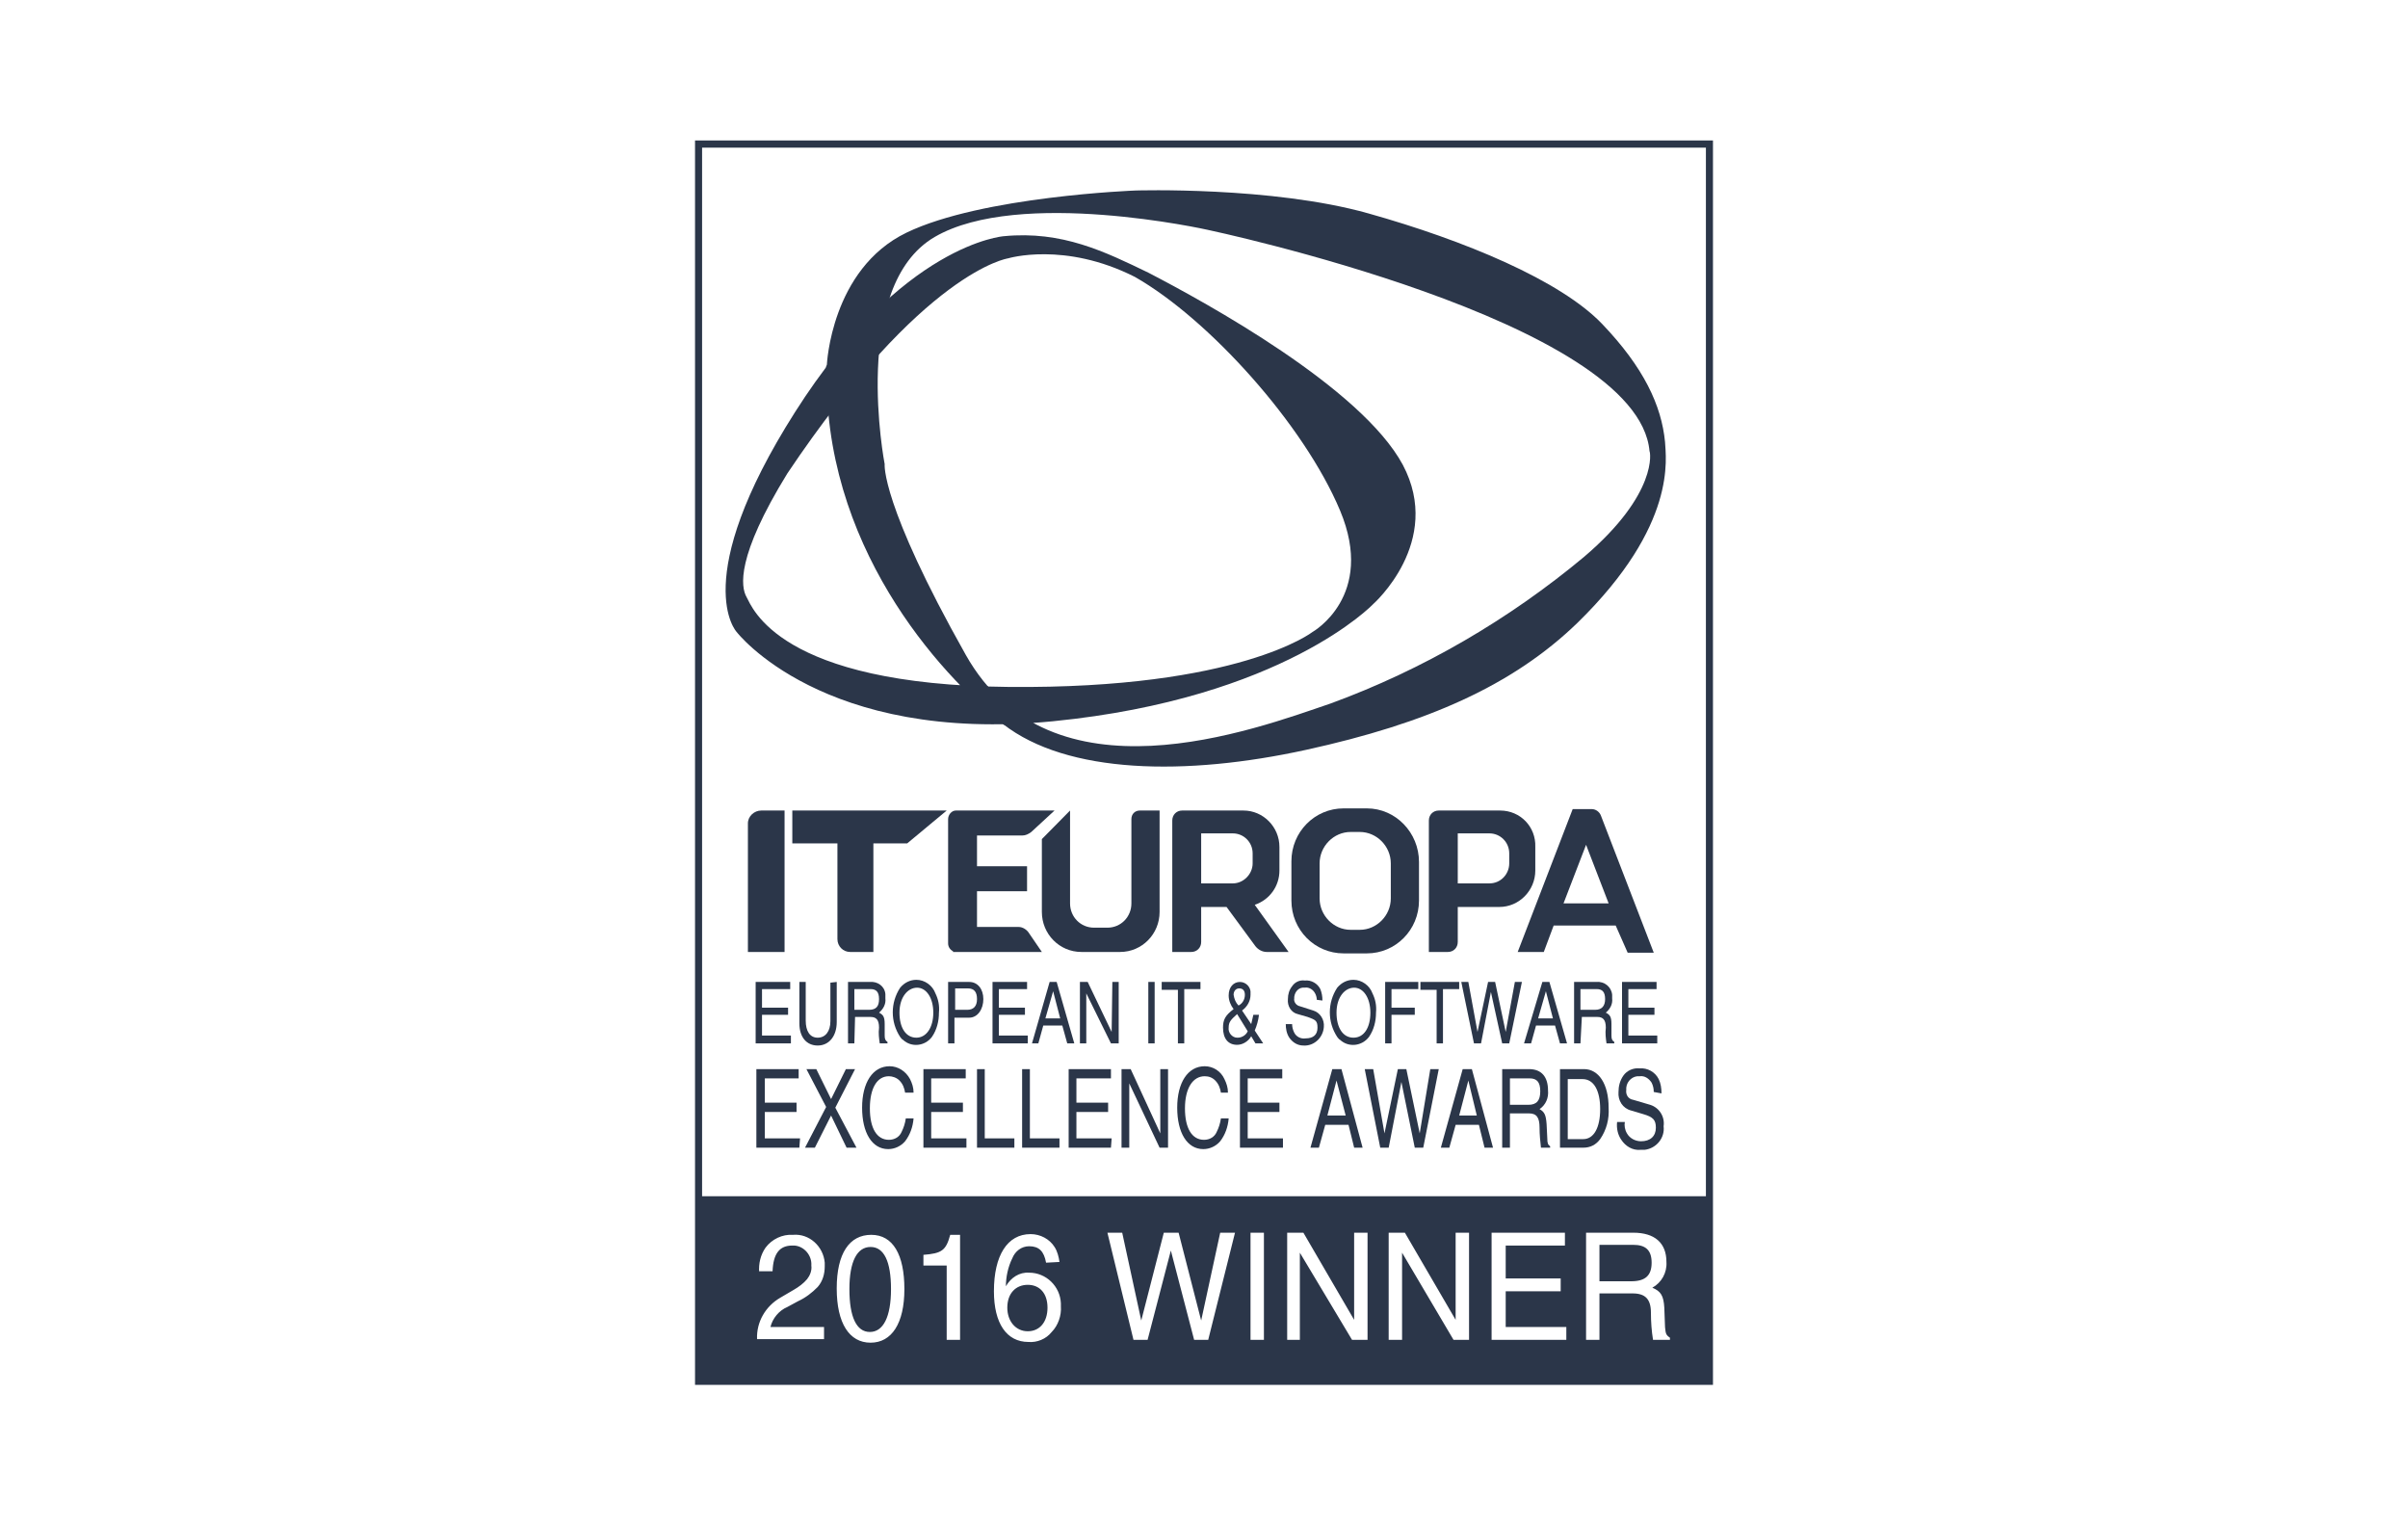 <?xml version="1.0" encoding="UTF-8"?> <svg xmlns="http://www.w3.org/2000/svg" viewBox="0 0 120.00 76.00" data-guides="{&quot;vertical&quot;:[],&quot;horizontal&quot;:[]}"><defs></defs><path fill="#2b3649" stroke="none" fill-opacity="1" stroke-width="1" stroke-opacity="1" color="rgb(51, 51, 51)" id="tSvg6ef14f1045" title="Path 1" d="M82.975 22.02C82.799 20.205 81.921 18.319 79.848 16.148C77.776 13.976 72.998 11.983 68.185 10.631C63.373 9.278 56.593 9.492 56.593 9.492C56.593 9.492 48.934 9.777 45.175 11.592C41.416 13.407 41.206 18.176 41.206 18.176C40.925 27.074 46.791 33.587 49.988 36.079C53.185 38.57 59.087 38.677 65.094 37.36C71.101 36.043 75.387 34.157 78.619 31.025C83.607 26.149 83.01 22.803 82.975 22.02ZM78.935 27.75C75.176 30.882 70.89 33.374 66.323 35.047C62.459 36.364 52.377 40.172 48.126 32.626C43.876 25.081 44.086 23.123 44.086 23.123C44.086 23.123 42.365 14.261 46.581 11.806C50.796 9.35 60.176 11.45 60.176 11.45C60.176 11.45 81.64 15.97 82.202 22.483C82.237 22.483 82.659 24.583 78.935 27.75Z"></path><path fill="#2b3649" stroke="none" fill-opacity="1" stroke-width="1" stroke-opacity="1" color="rgb(51, 51, 51)" id="tSvg4813eb730e" title="Path 2" d="M69.907 23.159C67.834 19.315 60.106 15.079 57.225 13.585C55.082 12.552 52.939 11.485 50.023 11.769C50.023 11.769 44.965 12.125 39.625 20.525C34.285 28.924 36.709 31.487 36.709 31.487C36.709 31.487 40.995 37.075 52.482 35.936C63.97 34.797 68.431 30.099 68.431 30.099C68.431 30.099 71.944 27.003 69.907 23.159ZM65.41 31.487C65.41 31.487 61.757 34.334 50.269 34.227C38.782 34.121 37.482 30.241 37.201 29.743C36.92 29.245 36.674 27.75 39.239 23.586C46.019 13.478 50.234 12.873 50.234 12.873C50.234 12.873 53.044 12.018 56.557 13.798C60.246 15.898 64.989 21.166 66.78 25.436C68.572 29.707 65.41 31.487 65.41 31.487Z"></path><path fill="#2b3649" stroke="none" fill-opacity="1" stroke-width="1" stroke-opacity="1" color="rgb(51, 51, 51)" id="tSvgb8a5a1f924" title="Path 3" d="M37.938 40.385C38.325 40.385 38.711 40.385 39.098 40.385C39.098 42.734 39.098 45.083 39.098 47.432C38.489 47.432 37.88 47.432 37.271 47.432C37.271 45.296 37.271 43.161 37.271 41.025C37.271 40.669 37.587 40.385 37.938 40.385Z"></path><path fill="#2b3649" stroke="none" fill-opacity="1" stroke-width="1" stroke-opacity="1" color="rgb(51, 51, 51)" id="tSvg1660cd8a2c4" title="Path 4" d="M47.178 40.385C44.613 40.385 42.049 40.385 39.484 40.385C39.484 40.931 39.484 41.476 39.484 42.022C40.233 42.022 40.983 42.022 41.732 42.022C41.732 43.612 41.732 45.202 41.732 46.791C41.732 47.147 42.014 47.432 42.365 47.432C42.751 47.432 43.138 47.432 43.524 47.432C43.524 45.629 43.524 43.825 43.524 42.022C44.086 42.022 44.648 42.022 45.21 42.022C45.866 41.476 46.522 40.931 47.178 40.385Z"></path><path fill="#2b3649" stroke="none" fill-opacity="1" stroke-width="1" stroke-opacity="1" color="rgb(51, 51, 51)" id="tSvgf25869fc2c" title="Path 5" d="M50.761 46.186C50.07 46.186 49.379 46.186 48.688 46.186C48.688 45.593 48.688 45 48.688 44.407C49.52 44.407 50.351 44.407 51.182 44.407C51.182 43.991 51.182 43.576 51.182 43.161C50.351 43.161 49.52 43.161 48.688 43.161C48.688 42.651 48.688 42.141 48.688 41.63C49.438 41.63 50.187 41.63 50.936 41.63C51.112 41.63 51.253 41.559 51.393 41.453C51.779 41.097 52.166 40.741 52.552 40.385C50.913 40.385 49.274 40.385 47.634 40.385C47.423 40.385 47.248 40.598 47.248 40.812C47.248 42.876 47.248 44.94 47.248 47.005C47.248 47.183 47.353 47.325 47.494 47.396C47.494 47.408 47.494 47.42 47.494 47.432C48.969 47.432 50.445 47.432 51.92 47.432C51.709 47.123 51.498 46.815 51.288 46.507C51.182 46.328 50.972 46.186 50.761 46.186Z"></path><path fill="#2b3649" stroke="none" fill-opacity="1" stroke-width="1" stroke-opacity="1" color="rgb(51, 51, 51)" id="tSvg13de3195a95" title="Path 6" d="M56.382 40.812C56.382 42.212 56.382 43.612 56.382 45.012C56.382 45.688 55.855 46.222 55.187 46.222C54.965 46.222 54.742 46.222 54.52 46.222C53.852 46.222 53.325 45.688 53.325 45.012C53.325 43.469 53.325 41.927 53.325 40.385C52.857 40.859 52.389 41.334 51.92 41.808C51.92 43.019 51.92 44.229 51.92 45.439C51.92 46.542 52.798 47.432 53.888 47.432C54.532 47.432 55.176 47.432 55.82 47.432C56.909 47.432 57.787 46.542 57.787 45.439C57.787 43.754 57.787 42.069 57.787 40.385C57.459 40.385 57.131 40.385 56.803 40.385C56.557 40.385 56.382 40.563 56.382 40.812Z"></path><path fill="#2b3649" stroke="none" fill-opacity="1" stroke-width="1" stroke-opacity="1" color="rgb(51, 51, 51)" id="tSvg474c50879d" title="Path 7" d="M68.115 40.278C67.728 40.278 67.342 40.278 66.956 40.278C65.515 40.278 64.356 41.453 64.356 42.912C64.356 42.912 64.356 42.912 64.356 42.947C64.356 43.588 64.356 44.229 64.356 44.869C64.356 46.329 65.515 47.503 66.956 47.503C67.342 47.503 67.728 47.503 68.115 47.503C69.555 47.503 70.714 46.329 70.714 44.869C70.714 44.229 70.714 43.588 70.714 42.947C70.714 41.488 69.555 40.278 68.115 40.278ZM69.309 44.763C69.309 45.617 68.607 46.329 67.763 46.329C67.611 46.329 67.459 46.329 67.307 46.329C66.464 46.329 65.761 45.617 65.761 44.763C65.761 44.181 65.761 43.6 65.761 43.019C65.761 42.164 66.464 41.453 67.307 41.453C67.459 41.453 67.611 41.453 67.763 41.453C68.607 41.453 69.309 42.164 69.309 43.019C69.309 43.6 69.309 44.181 69.309 44.763Z"></path><path fill="#2b3649" stroke="none" fill-opacity="1" stroke-width="1" stroke-opacity="1" color="rgb(51, 51, 51)" id="tSvgfbcee35e1a" title="Path 8" d="M81.113 47.468C81.546 47.468 81.98 47.468 82.413 47.468C81.535 45.19 80.656 42.912 79.778 40.634C79.708 40.456 79.532 40.314 79.322 40.314C79.005 40.314 78.689 40.314 78.373 40.314C77.46 42.687 76.546 45.059 75.633 47.432C76.066 47.432 76.499 47.432 76.933 47.432C77.097 46.993 77.261 46.554 77.425 46.115C78.455 46.115 79.486 46.115 80.516 46.115C80.715 46.566 80.914 47.017 81.113 47.468ZM77.916 45.012C78.291 44.039 78.666 43.066 79.04 42.093C79.415 43.066 79.79 44.039 80.165 45.012C79.415 45.012 78.666 45.012 77.916 45.012Z"></path><path fill="#2b3649" stroke="none" fill-opacity="1" stroke-width="1" stroke-opacity="1" color="rgb(51, 51, 51)" id="tSvgcac752cefa" title="Path 9" d="M85.364 69C68.455 69 51.545 69 34.636 69C34.636 48.333 34.636 27.667 34.636 7C51.545 7 68.455 7 85.364 7C85.364 27.667 85.364 48.333 85.364 69ZM34.988 68.644C51.663 68.644 68.338 68.644 85.012 68.644C85.012 48.215 85.012 27.785 85.012 7.356C68.338 7.356 51.663 7.356 34.988 7.356C34.988 27.785 34.988 48.215 34.988 68.644Z"></path><path fill="#2b3649" stroke="none" fill-opacity="1" stroke-width="1" stroke-opacity="1" color="rgb(51, 51, 51)" id="tSvg98886617d8" title="Path 10" d="M39.414 51.987C38.828 51.987 38.243 51.987 37.657 51.987C37.657 50.967 37.657 49.947 37.657 48.926C38.231 48.926 38.805 48.926 39.379 48.926C39.379 49.045 39.379 49.164 39.379 49.282C38.91 49.282 38.442 49.282 37.974 49.282C37.974 49.591 37.974 49.899 37.974 50.208C38.407 50.208 38.84 50.208 39.273 50.208C39.273 50.326 39.273 50.445 39.273 50.564C38.84 50.564 38.407 50.564 37.974 50.564C37.974 50.908 37.974 51.252 37.974 51.596C38.454 51.596 38.934 51.596 39.414 51.596C39.414 51.726 39.414 51.857 39.414 51.987Z"></path><path fill="#2b3649" stroke="none" fill-opacity="1" stroke-width="1" stroke-opacity="1" color="rgb(51, 51, 51)" id="tSvg877f54530d" title="Path 11" d="M41.698 48.926C41.698 49.591 41.698 50.255 41.698 50.92C41.698 51.632 41.311 52.094 40.749 52.094C40.187 52.094 39.836 51.667 39.836 50.991C39.836 50.303 39.836 49.615 39.836 48.926C39.941 48.926 40.047 48.926 40.152 48.926C40.152 49.567 40.152 50.208 40.152 50.848C40.152 51.382 40.363 51.703 40.749 51.703C41.136 51.703 41.382 51.382 41.382 50.884C41.382 50.243 41.382 49.603 41.382 48.962C41.487 48.95 41.592 48.938 41.698 48.926Z"></path><path fill="#2b3649" stroke="none" fill-opacity="1" stroke-width="1" stroke-opacity="1" color="rgb(51, 51, 51)" id="tSvg18c1ca99522" title="Path 12" d="M42.576 51.987C42.471 51.987 42.365 51.987 42.26 51.987C42.26 50.967 42.26 49.946 42.26 48.926C42.623 48.926 42.986 48.926 43.349 48.926C43.735 48.89 44.087 49.139 44.122 49.531C44.122 49.602 44.122 49.673 44.122 49.745C44.157 50.029 44.016 50.278 43.806 50.456C44.016 50.563 44.087 50.67 44.087 51.026C44.087 51.216 44.087 51.406 44.087 51.595C44.087 51.773 44.122 51.844 44.227 51.916C44.227 51.939 44.227 51.963 44.227 51.987C44.098 51.987 43.969 51.987 43.841 51.987C43.806 51.738 43.77 51.489 43.806 51.204C43.806 50.812 43.665 50.67 43.384 50.67C43.126 50.67 42.869 50.67 42.611 50.67C42.599 51.109 42.588 51.548 42.576 51.987ZM42.576 50.314C42.822 50.314 43.068 50.314 43.314 50.314C43.665 50.314 43.806 50.136 43.806 49.78C43.806 49.424 43.665 49.282 43.384 49.282C43.115 49.282 42.845 49.282 42.576 49.282C42.576 49.626 42.576 49.97 42.576 50.314Z"></path><path fill="#2b3649" stroke="none" fill-opacity="1" stroke-width="1" stroke-opacity="1" color="rgb(51, 51, 51)" id="tSvg969655d815" title="Path 13" d="M46.616 49.496C46.756 49.781 46.827 50.101 46.791 50.457C46.791 50.884 46.686 51.312 46.44 51.667C46.089 52.13 45.421 52.201 45 51.81C44.929 51.774 44.894 51.703 44.859 51.667C44.367 50.92 44.367 49.959 44.859 49.212C45.07 48.962 45.351 48.82 45.667 48.82C46.089 48.82 46.475 49.105 46.616 49.496ZM44.824 50.457C44.824 51.205 45.14 51.703 45.667 51.703C46.159 51.703 46.51 51.205 46.51 50.457C46.51 49.71 46.159 49.212 45.702 49.212C45.246 49.212 44.824 49.674 44.824 50.457Z"></path><path fill="#2b3649" stroke="none" fill-opacity="1" stroke-width="1" stroke-opacity="1" color="rgb(51, 51, 51)" id="tSvgd404a82afe" title="Path 14" d="M47.564 51.987C47.459 51.987 47.353 51.987 47.248 51.987C47.248 50.967 47.248 49.947 47.248 48.926C47.599 48.926 47.95 48.926 48.302 48.926C48.723 48.926 49.004 49.282 49.004 49.781C49.004 50.279 48.723 50.706 48.302 50.706C48.056 50.706 47.81 50.706 47.564 50.706C47.564 51.133 47.564 51.56 47.564 51.987ZM47.564 50.315C47.775 50.315 47.986 50.315 48.196 50.315C48.513 50.315 48.688 50.137 48.688 49.781C48.688 49.425 48.548 49.247 48.231 49.247C48.021 49.247 47.81 49.247 47.599 49.247C47.599 49.603 47.599 49.959 47.599 50.315C47.587 50.315 47.576 50.315 47.564 50.315Z"></path><path fill="#2b3649" stroke="none" fill-opacity="1" stroke-width="1" stroke-opacity="1" color="rgb(51, 51, 51)" id="tSvg8ec0ecc1f1" title="Path 15" d="M51.218 51.987C50.632 51.987 50.047 51.987 49.461 51.987C49.461 50.967 49.461 49.947 49.461 48.926C50.035 48.926 50.609 48.926 51.183 48.926C51.183 49.045 51.183 49.164 51.183 49.282C50.714 49.282 50.246 49.282 49.778 49.282C49.778 49.591 49.778 49.899 49.778 50.208C50.211 50.208 50.644 50.208 51.077 50.208C51.077 50.326 51.077 50.445 51.077 50.564C50.644 50.564 50.211 50.564 49.778 50.564C49.778 50.908 49.778 51.252 49.778 51.596C50.258 51.596 50.738 51.596 51.218 51.596C51.218 51.726 51.218 51.857 51.218 51.987Z"></path><path fill="#2b3649" stroke="none" fill-opacity="1" stroke-width="1" stroke-opacity="1" color="rgb(51, 51, 51)" id="tSvg10392cc566c" title="Path 16" d="M51.99 51.098C51.908 51.394 51.827 51.691 51.745 51.987C51.639 51.987 51.534 51.987 51.428 51.987C51.721 50.967 52.014 49.947 52.307 48.926C52.424 48.926 52.541 48.926 52.658 48.926C52.951 49.947 53.243 50.967 53.536 51.987C53.419 51.987 53.302 51.987 53.185 51.987C53.103 51.691 53.021 51.394 52.939 51.098C52.623 51.098 52.307 51.098 51.99 51.098ZM52.834 50.742C52.716 50.291 52.599 49.84 52.482 49.389C52.353 49.84 52.225 50.291 52.096 50.742C52.342 50.742 52.588 50.742 52.834 50.742Z"></path><path fill="#2b3649" stroke="none" fill-opacity="1" stroke-width="1" stroke-opacity="1" color="rgb(51, 51, 51)" id="tSvg1114c5b1cc2" title="Path 17" d="M55.433 48.926C55.539 48.926 55.644 48.926 55.749 48.926C55.749 49.947 55.749 50.967 55.749 51.987C55.621 51.987 55.492 51.987 55.363 51.987C54.953 51.157 54.543 50.327 54.134 49.496C54.134 50.327 54.134 51.157 54.134 51.987C54.028 51.987 53.923 51.987 53.817 51.987C53.817 50.967 53.817 49.947 53.817 48.926C53.946 48.926 54.075 48.926 54.204 48.926C54.602 49.757 55 50.587 55.398 51.418C55.41 50.587 55.422 49.757 55.433 48.926Z"></path><path fill="#2b3649" stroke="none" fill-opacity="1" stroke-width="1" stroke-opacity="1" color="rgb(51, 51, 51)" id="tSvg14514e59222" title="Path 18" d="M57.541 51.987C57.436 51.987 57.331 51.987 57.225 51.987C57.225 50.967 57.225 49.947 57.225 48.926C57.331 48.926 57.436 48.926 57.541 48.926C57.541 49.947 57.541 50.967 57.541 51.987Z"></path><path fill="#2b3649" stroke="none" fill-opacity="1" stroke-width="1" stroke-opacity="1" color="rgb(51, 51, 51)" id="tSvg31b4e25ac0" title="Path 19" d="M57.892 48.926C58.536 48.926 59.18 48.926 59.824 48.926C59.824 49.045 59.824 49.164 59.824 49.282C59.555 49.282 59.285 49.282 59.016 49.282C59.016 50.184 59.016 51.086 59.016 51.987C58.91 51.987 58.805 51.987 58.7 51.987C58.7 51.098 58.7 50.208 58.7 49.318C58.43 49.318 58.161 49.318 57.892 49.318C57.892 49.318 57.892 48.926 57.892 48.926Z"></path><path fill="#2b3649" stroke="none" fill-opacity="1" stroke-width="1" stroke-opacity="1" color="rgb(51, 51, 51)" id="tSvg9979bab160" title="Path 20" d="M62.95 51.987C62.822 51.987 62.693 51.987 62.564 51.987C62.494 51.869 62.423 51.75 62.353 51.632C62.213 51.881 61.932 52.059 61.651 52.059C61.194 52.059 60.948 51.738 60.948 51.204C60.948 50.813 61.053 50.599 61.475 50.279C61.334 50.101 61.229 49.852 61.229 49.603C61.229 49.176 61.475 48.926 61.791 48.926C62.107 48.926 62.353 49.211 62.318 49.496C62.318 49.532 62.318 49.532 62.318 49.567C62.318 49.888 62.142 50.172 61.897 50.35C62.049 50.576 62.201 50.801 62.353 51.026C62.388 50.884 62.423 50.706 62.459 50.564C62.552 50.564 62.646 50.564 62.74 50.564C62.705 50.848 62.634 51.098 62.529 51.347C62.669 51.56 62.81 51.774 62.95 51.987ZM61.651 50.528C61.334 50.813 61.229 50.92 61.229 51.204C61.194 51.453 61.405 51.703 61.651 51.703C61.662 51.703 61.674 51.703 61.686 51.703C61.897 51.703 62.107 51.56 62.178 51.382C62.002 51.098 61.826 50.813 61.651 50.528ZM62.037 49.567C62.037 49.354 61.932 49.247 61.756 49.247C61.58 49.247 61.475 49.389 61.475 49.567C61.51 49.781 61.58 49.959 61.721 50.101C61.932 49.994 62.037 49.781 62.037 49.567Z"></path><path fill="#2b3649" stroke="none" fill-opacity="1" stroke-width="1" stroke-opacity="1" color="rgb(51, 51, 51)" id="tSvgd26309d179" title="Path 21" d="M65.621 49.816C65.621 49.71 65.586 49.567 65.516 49.46C65.41 49.282 65.199 49.176 65.024 49.211C64.743 49.176 64.532 49.389 64.497 49.674C64.497 49.71 64.497 49.71 64.497 49.745C64.462 49.923 64.602 50.101 64.778 50.137C65 50.208 65.223 50.279 65.445 50.35C65.797 50.457 66.007 50.813 65.972 51.169C65.937 51.703 65.48 52.13 64.953 52.094C64.672 52.094 64.427 51.952 64.251 51.703C64.11 51.489 64.075 51.24 64.075 51.026C64.181 51.026 64.286 51.026 64.391 51.026C64.391 51.169 64.427 51.311 64.497 51.453C64.602 51.667 64.848 51.774 65.059 51.738C65.445 51.738 65.656 51.56 65.656 51.204C65.656 50.849 65.551 50.813 65.164 50.67C65 50.623 64.836 50.576 64.672 50.528C64.356 50.457 64.145 50.137 64.181 49.781C64.181 49.532 64.251 49.318 64.391 49.14C64.532 48.927 64.778 48.82 65.024 48.855C65.34 48.82 65.656 48.998 65.797 49.282C65.867 49.46 65.902 49.638 65.902 49.852C65.808 49.84 65.715 49.828 65.621 49.816Z"></path><path fill="#2b3649" stroke="none" fill-opacity="1" stroke-width="1" stroke-opacity="1" color="rgb(51, 51, 51)" id="tSvg59bf7b43f1" title="Path 22" d="M68.396 49.496C68.537 49.781 68.607 50.101 68.572 50.457C68.572 50.884 68.466 51.312 68.22 51.667C67.869 52.13 67.202 52.201 66.78 51.81C66.71 51.774 66.675 51.703 66.639 51.667C66.148 50.92 66.148 49.959 66.639 49.212C66.85 48.962 67.131 48.82 67.448 48.82C67.869 48.82 68.255 49.105 68.396 49.496ZM66.604 50.457C66.604 51.205 66.921 51.703 67.448 51.703C67.974 51.703 68.291 51.205 68.291 50.457C68.291 49.71 67.939 49.212 67.483 49.212C67.026 49.212 66.604 49.674 66.604 50.457Z"></path><path fill="#2b3649" stroke="none" fill-opacity="1" stroke-width="1" stroke-opacity="1" color="rgb(51, 51, 51)" id="tSvg175cb5b6486" title="Path 23" d="M69.344 51.987C69.239 51.987 69.134 51.987 69.028 51.987C69.028 50.967 69.028 49.947 69.028 48.926C69.579 48.926 70.129 48.926 70.679 48.926C70.679 49.045 70.679 49.164 70.679 49.282C70.234 49.282 69.79 49.282 69.344 49.282C69.344 49.591 69.344 49.899 69.344 50.208C69.731 50.208 70.117 50.208 70.504 50.208C70.504 50.326 70.504 50.445 70.504 50.564C70.117 50.564 69.731 50.564 69.344 50.564C69.344 51.038 69.344 51.513 69.344 51.987Z"></path><path fill="#2b3649" stroke="none" fill-opacity="1" stroke-width="1" stroke-opacity="1" color="rgb(51, 51, 51)" id="tSvgec183b921c" title="Path 24" d="M70.785 48.926C71.429 48.926 72.073 48.926 72.717 48.926C72.717 49.045 72.717 49.164 72.717 49.282C72.448 49.282 72.178 49.282 71.909 49.282C71.909 50.184 71.909 51.086 71.909 51.987C71.803 51.987 71.698 51.987 71.593 51.987C71.593 51.098 71.593 50.208 71.593 49.318C71.323 49.318 71.054 49.318 70.785 49.318C70.785 49.318 70.785 48.926 70.785 48.926Z"></path><path fill="#2b3649" stroke="none" fill-opacity="1" stroke-width="1" stroke-opacity="1" color="rgb(51, 51, 51)" id="tSvg2da384e89f" title="Path 25" d="M73.806 51.987C73.689 51.987 73.572 51.987 73.454 51.987C73.244 50.967 73.033 49.947 72.822 48.926C72.939 48.926 73.056 48.926 73.173 48.926C73.326 49.757 73.478 50.587 73.63 51.418C73.806 50.587 73.981 49.757 74.157 48.926C74.274 48.926 74.391 48.926 74.508 48.926C74.684 49.757 74.86 50.587 75.035 51.418C75.188 50.587 75.34 49.757 75.492 48.926C75.609 48.926 75.726 48.926 75.843 48.926C75.632 49.947 75.422 50.967 75.211 51.987C75.094 51.987 74.977 51.987 74.86 51.987C74.672 51.133 74.485 50.279 74.298 49.425C74.134 50.279 73.97 51.133 73.806 51.987Z"></path><path fill="#2b3649" stroke="none" fill-opacity="1" stroke-width="1" stroke-opacity="1" color="rgb(51, 51, 51)" id="tSvgb6a2a24a60" title="Path 26" d="M76.546 51.098C76.464 51.394 76.382 51.691 76.3 51.987C76.183 51.987 76.066 51.987 75.949 51.987C76.253 50.967 76.558 49.947 76.862 48.926C76.979 48.926 77.096 48.926 77.213 48.926C77.506 49.947 77.799 50.967 78.091 51.987C77.974 51.987 77.857 51.987 77.74 51.987C77.658 51.691 77.576 51.394 77.494 51.098C77.178 51.098 76.862 51.098 76.546 51.098ZM77.389 50.742C77.272 50.291 77.155 49.84 77.038 49.389C76.909 49.84 76.78 50.291 76.651 50.742C76.897 50.742 77.143 50.742 77.389 50.742Z"></path><path fill="#2b3649" stroke="none" fill-opacity="1" stroke-width="1" stroke-opacity="1" color="rgb(51, 51, 51)" id="tSvg3713d7c523" title="Path 27" d="M78.76 51.987C78.654 51.987 78.549 51.987 78.443 51.987C78.443 50.967 78.443 49.946 78.443 48.926C78.818 48.926 79.193 48.926 79.567 48.926C79.954 48.891 80.305 49.175 80.34 49.567C80.34 49.638 80.34 49.673 80.34 49.745C80.376 50.029 80.235 50.279 80.024 50.456C80.235 50.563 80.305 50.67 80.305 51.026C80.305 51.216 80.305 51.406 80.305 51.595C80.305 51.773 80.34 51.845 80.446 51.916C80.446 51.94 80.446 51.963 80.446 51.987C80.317 51.987 80.188 51.987 80.059 51.987C80.024 51.738 79.989 51.489 80.024 51.204C80.024 50.812 79.884 50.67 79.603 50.67C79.345 50.67 79.087 50.67 78.83 50.67C78.806 51.109 78.783 51.548 78.76 51.987ZM78.76 50.314C79.005 50.314 79.251 50.314 79.497 50.314C79.813 50.314 79.989 50.136 79.989 49.78C79.989 49.424 79.849 49.282 79.567 49.282C79.298 49.282 79.029 49.282 78.76 49.282C78.76 49.626 78.76 49.97 78.76 50.314Z"></path><path fill="#2b3649" stroke="none" fill-opacity="1" stroke-width="1" stroke-opacity="1" color="rgb(51, 51, 51)" id="tSvg1792bad8be1" title="Path 28" d="M82.588 51.987C82.002 51.987 81.417 51.987 80.832 51.987C80.832 50.967 80.832 49.947 80.832 48.926C81.405 48.926 81.979 48.926 82.553 48.926C82.553 49.045 82.553 49.164 82.553 49.282C82.085 49.282 81.616 49.282 81.148 49.282C81.148 49.591 81.148 49.899 81.148 50.208C81.581 50.208 82.014 50.208 82.448 50.208C82.448 50.326 82.448 50.445 82.448 50.564C82.014 50.564 81.581 50.564 81.148 50.564C81.148 50.908 81.148 51.252 81.148 51.596C81.628 51.596 82.108 51.596 82.588 51.596C82.588 51.726 82.588 51.857 82.588 51.987Z"></path><path fill="#2b3649" stroke="none" fill-opacity="1" stroke-width="1" stroke-opacity="1" color="rgb(51, 51, 51)" id="tSvgf6d6bffcaa" title="Path 29" d="M39.835 57.184C39.121 57.184 38.407 57.184 37.693 57.184C37.693 55.879 37.693 54.574 37.693 53.269C38.395 53.269 39.098 53.269 39.8 53.269C39.8 53.423 39.8 53.577 39.8 53.731C39.238 53.731 38.676 53.731 38.114 53.731C38.114 54.135 38.114 54.538 38.114 54.941C38.641 54.941 39.168 54.941 39.695 54.941C39.695 55.096 39.695 55.25 39.695 55.404C39.168 55.404 38.641 55.404 38.114 55.404C38.114 55.843 38.114 56.282 38.114 56.721C38.7 56.721 39.285 56.721 39.87 56.721C39.859 56.875 39.847 57.029 39.835 57.184Z"></path><path fill="#2b3649" stroke="none" fill-opacity="1" stroke-width="1" stroke-opacity="1" color="rgb(51, 51, 51)" id="tSvg132e6611672" title="Path 30" d="M42.681 57.184C42.517 57.184 42.353 57.184 42.189 57.184C41.932 56.65 41.674 56.116 41.416 55.582C41.147 56.116 40.878 56.65 40.608 57.184C40.444 57.184 40.281 57.184 40.117 57.184C40.468 56.507 40.819 55.831 41.17 55.155C40.843 54.526 40.515 53.897 40.187 53.269C40.351 53.269 40.515 53.269 40.679 53.269C40.925 53.767 41.17 54.265 41.416 54.763C41.662 54.265 41.908 53.767 42.154 53.269C42.306 53.269 42.459 53.269 42.611 53.269C42.283 53.909 41.955 54.55 41.627 55.191C41.978 55.855 42.33 56.519 42.681 57.184Z"></path><path fill="#2b3649" stroke="none" fill-opacity="1" stroke-width="1" stroke-opacity="1" color="rgb(51, 51, 51)" id="tSvg1501a23caca" title="Path 31" d="M45.105 54.443C45.07 54.229 45 54.016 44.824 53.838C44.684 53.695 44.473 53.624 44.297 53.624C43.7 53.624 43.349 54.229 43.349 55.226C43.349 56.222 43.7 56.792 44.297 56.792C44.578 56.792 44.824 56.65 44.929 56.4C45.035 56.187 45.105 55.973 45.14 55.724C45.269 55.724 45.398 55.724 45.527 55.724C45.492 56.151 45.351 56.543 45.105 56.863C44.894 57.112 44.578 57.255 44.262 57.255C43.454 57.255 42.962 56.436 42.962 55.19C42.962 53.945 43.489 53.126 44.332 53.126C44.754 53.126 45.14 53.375 45.351 53.767C45.456 53.98 45.527 54.194 45.527 54.443C45.386 54.443 45.246 54.443 45.105 54.443Z"></path><path fill="#2b3649" stroke="none" fill-opacity="1" stroke-width="1" stroke-opacity="1" color="rgb(51, 51, 51)" id="tSvg9a50e852e5" title="Path 32" d="M48.161 57.184C47.447 57.184 46.733 57.184 46.018 57.184C46.018 55.879 46.018 54.574 46.018 53.269C46.721 53.269 47.424 53.269 48.126 53.269C48.126 53.423 48.126 53.577 48.126 53.731C47.552 53.731 46.979 53.731 46.405 53.731C46.405 54.135 46.405 54.538 46.405 54.941C46.932 54.941 47.459 54.941 47.986 54.941C47.986 55.096 47.986 55.25 47.986 55.404C47.459 55.404 46.932 55.404 46.405 55.404C46.405 55.843 46.405 56.282 46.405 56.721C46.99 56.721 47.576 56.721 48.161 56.721C48.161 56.875 48.161 57.029 48.161 57.184Z"></path><path fill="#2b3649" stroke="none" fill-opacity="1" stroke-width="1" stroke-opacity="1" color="rgb(51, 51, 51)" id="tSvg4c9fa77118" title="Path 33" d="M49.074 56.721C49.566 56.721 50.058 56.721 50.55 56.721C50.55 56.875 50.55 57.029 50.55 57.184C49.929 57.184 49.309 57.184 48.688 57.184C48.688 55.879 48.688 54.574 48.688 53.269C48.817 53.269 48.946 53.269 49.074 53.269C49.074 54.419 49.074 55.57 49.074 56.721Z"></path><path fill="#2b3649" stroke="none" fill-opacity="1" stroke-width="1" stroke-opacity="1" color="rgb(51, 51, 51)" id="tSvg347de1307a" title="Path 34" d="M51.323 56.721C51.815 56.721 52.306 56.721 52.798 56.721C52.798 56.875 52.798 57.029 52.798 57.184C52.178 57.184 51.557 57.184 50.936 57.184C50.936 55.879 50.936 54.574 50.936 53.269C51.065 53.269 51.194 53.269 51.323 53.269C51.323 54.419 51.323 55.57 51.323 56.721C51.323 56.721 51.323 56.721 51.323 56.721Z"></path><path fill="#2b3649" stroke="none" fill-opacity="1" stroke-width="1" stroke-opacity="1" color="rgb(51, 51, 51)" id="tSvg11f5be6ba05" title="Path 35" d="M55.363 57.184C54.66 57.184 53.958 57.184 53.255 57.184C53.255 55.879 53.255 54.574 53.255 53.269C53.958 53.269 54.66 53.269 55.363 53.269C55.363 53.423 55.363 53.577 55.363 53.731C54.789 53.731 54.215 53.731 53.642 53.731C53.642 54.135 53.642 54.538 53.642 54.941C54.169 54.941 54.696 54.941 55.222 54.941C55.222 55.096 55.222 55.25 55.222 55.404C54.696 55.404 54.169 55.404 53.642 55.404C53.642 55.843 53.642 56.282 53.642 56.721C54.227 56.721 54.813 56.721 55.398 56.721C55.386 56.875 55.375 57.029 55.363 57.184Z"></path><path fill="#2b3649" stroke="none" fill-opacity="1" stroke-width="1" stroke-opacity="1" color="rgb(51, 51, 51)" id="tSvg12b9e1d752a" title="Path 36" d="M57.822 53.269C57.951 53.269 58.079 53.269 58.208 53.269C58.208 54.574 58.208 55.879 58.208 57.184C58.068 57.184 57.927 57.184 57.787 57.184C57.283 56.116 56.78 55.048 56.276 53.98C56.276 55.048 56.276 56.116 56.276 57.184C56.147 57.184 56.018 57.184 55.89 57.184C55.89 55.879 55.89 54.574 55.89 53.269C56.042 53.269 56.194 53.269 56.346 53.269C56.838 54.336 57.33 55.404 57.822 56.472C57.822 55.404 57.822 54.336 57.822 53.269C57.822 53.269 57.822 53.269 57.822 53.269Z"></path><path fill="#2b3649" stroke="none" fill-opacity="1" stroke-width="1" stroke-opacity="1" color="rgb(51, 51, 51)" id="tSvg5159cff30c" title="Path 37" d="M60.843 54.443C60.808 54.229 60.738 54.016 60.562 53.838C60.422 53.695 60.246 53.624 60.035 53.624C59.438 53.624 59.051 54.229 59.051 55.226C59.051 56.222 59.403 56.792 60 56.792C60.281 56.792 60.527 56.65 60.632 56.4C60.738 56.187 60.808 55.973 60.843 55.724C60.972 55.724 61.101 55.724 61.23 55.724C61.194 56.151 61.054 56.543 60.808 56.863C60.597 57.112 60.281 57.255 59.965 57.255C59.157 57.255 58.665 56.436 58.665 55.19C58.665 53.945 59.192 53.126 60.035 53.126C60.457 53.126 60.843 53.375 61.019 53.767C61.124 53.98 61.194 54.194 61.194 54.443C61.077 54.443 60.96 54.443 60.843 54.443Z"></path><path fill="#2b3649" stroke="none" fill-opacity="1" stroke-width="1" stroke-opacity="1" color="rgb(51, 51, 51)" id="tSvgfd9517fa76" title="Path 38" d="M63.935 57.184C63.22 57.184 62.506 57.184 61.792 57.184C61.792 55.879 61.792 54.574 61.792 53.269C62.494 53.269 63.197 53.269 63.9 53.269C63.9 53.423 63.9 53.577 63.9 53.731C63.326 53.731 62.752 53.731 62.178 53.731C62.178 54.135 62.178 54.538 62.178 54.941C62.705 54.941 63.232 54.941 63.759 54.941C63.759 55.096 63.759 55.25 63.759 55.404C63.232 55.404 62.705 55.404 62.178 55.404C62.178 55.843 62.178 56.282 62.178 56.721C62.764 56.721 63.349 56.721 63.935 56.721C63.935 56.875 63.935 57.029 63.935 57.184Z"></path><path fill="#2b3649" stroke="none" fill-opacity="1" stroke-width="1" stroke-opacity="1" color="rgb(51, 51, 51)" id="tSvg12e5aef7871" title="Path 39" d="M66.042 56.045C65.937 56.424 65.832 56.804 65.726 57.184C65.586 57.184 65.445 57.184 65.305 57.184C65.668 55.879 66.031 54.574 66.394 53.269C66.546 53.269 66.698 53.269 66.85 53.269C67.202 54.574 67.553 55.879 67.904 57.184C67.764 57.184 67.623 57.184 67.483 57.184C67.389 56.804 67.295 56.424 67.202 56.045C66.815 56.045 66.429 56.045 66.042 56.045ZM67.061 55.582C66.909 55.001 66.757 54.419 66.604 53.838C66.452 54.419 66.3 55.001 66.148 55.582C66.452 55.582 66.757 55.582 67.061 55.582Z"></path><path fill="#2b3649" stroke="none" fill-opacity="1" stroke-width="1" stroke-opacity="1" color="rgb(51, 51, 51)" id="tSvg6820351a4b" title="Path 40" d="M69.204 57.184C69.064 57.184 68.923 57.184 68.783 57.184C68.525 55.879 68.268 54.574 68.01 53.269C68.15 53.269 68.291 53.269 68.432 53.269C68.619 54.336 68.806 55.404 68.994 56.472C69.216 55.404 69.439 54.336 69.661 53.269C69.802 53.269 69.942 53.269 70.083 53.269C70.305 54.336 70.528 55.404 70.75 56.472C70.926 55.404 71.101 54.336 71.277 53.269C71.418 53.269 71.558 53.269 71.699 53.269C71.441 54.574 71.183 55.879 70.926 57.184C70.785 57.184 70.645 57.184 70.504 57.184C70.282 56.092 70.059 55.001 69.837 53.909C69.626 55.001 69.415 56.092 69.204 57.184Z"></path><path fill="#2b3649" stroke="none" fill-opacity="1" stroke-width="1" stroke-opacity="1" color="rgb(51, 51, 51)" id="tSvg180d2cd87d2" title="Path 41" d="M72.541 56.045C72.436 56.424 72.33 56.804 72.225 57.184C72.084 57.184 71.944 57.184 71.803 57.184C72.166 55.879 72.529 54.574 72.892 53.269C73.044 53.269 73.197 53.269 73.349 53.269C73.7 54.574 74.052 55.879 74.403 57.184C74.262 57.184 74.122 57.184 73.981 57.184C73.888 56.804 73.794 56.424 73.7 56.045C73.314 56.045 72.927 56.045 72.541 56.045ZM73.595 55.582C73.454 55.001 73.314 54.419 73.173 53.838C73.021 54.419 72.869 55.001 72.717 55.582C73.009 55.582 73.302 55.582 73.595 55.582Z"></path><path fill="#2b3649" stroke="none" fill-opacity="1" stroke-width="1" stroke-opacity="1" color="rgb(51, 51, 51)" id="tSvg14191778467" title="Path 42" d="M75.246 57.184C75.118 57.184 74.989 57.184 74.86 57.184C74.86 55.879 74.86 54.574 74.86 53.269C75.305 53.269 75.75 53.269 76.195 53.269C76.827 53.269 77.144 53.66 77.144 54.336C77.179 54.692 77.038 55.048 76.722 55.262C76.968 55.404 77.038 55.546 77.073 56.009C77.085 56.246 77.097 56.484 77.108 56.721C77.108 56.97 77.144 57.041 77.249 57.112C77.249 57.136 77.249 57.16 77.249 57.184C77.097 57.184 76.944 57.184 76.792 57.184C76.757 56.863 76.722 56.543 76.722 56.187C76.722 55.689 76.582 55.475 76.195 55.475C75.879 55.475 75.563 55.475 75.246 55.475C75.246 56.045 75.246 56.614 75.246 57.184ZM75.246 55.048C75.551 55.048 75.855 55.048 76.16 55.048C76.582 55.048 76.757 54.835 76.757 54.372C76.757 53.909 76.582 53.731 76.23 53.731C75.902 53.731 75.574 53.731 75.246 53.731C75.246 53.731 75.246 55.048 75.246 55.048Z"></path><path fill="#2b3649" stroke="none" fill-opacity="1" stroke-width="1" stroke-opacity="1" color="rgb(51, 51, 51)" id="tSvgef8e8d01c9" title="Path 43" d="M77.74 53.269C78.138 53.269 78.537 53.269 78.935 53.269C79.672 53.269 80.164 54.016 80.164 55.191C80.199 55.76 80.059 56.294 79.743 56.757C79.532 57.041 79.251 57.184 78.9 57.184C78.513 57.184 78.127 57.184 77.74 57.184C77.74 57.184 77.74 53.269 77.74 53.269ZM78.127 56.757C78.384 56.757 78.642 56.757 78.9 56.757C79.427 56.757 79.743 56.187 79.743 55.262C79.743 54.336 79.427 53.767 78.865 53.767C78.619 53.767 78.373 53.767 78.127 53.767C78.127 54.763 78.127 55.76 78.127 56.757Z"></path><path fill="#2b3649" stroke="none" fill-opacity="1" stroke-width="1" stroke-opacity="1" color="rgb(51, 51, 51)" id="tSvg898fe624b2" title="Path 44" d="M82.413 54.408C82.413 54.23 82.377 54.088 82.307 53.945C82.167 53.732 81.956 53.589 81.71 53.625C81.394 53.589 81.078 53.839 81.043 54.194C81.043 54.23 81.043 54.266 81.043 54.301C81.007 54.55 81.148 54.764 81.394 54.8C81.675 54.883 81.956 54.966 82.237 55.049C82.694 55.191 82.975 55.654 82.904 56.116C82.975 56.686 82.553 57.22 81.956 57.291C81.886 57.291 81.815 57.291 81.745 57.291C81.359 57.326 81.007 57.113 80.797 56.793C80.621 56.543 80.551 56.223 80.586 55.903C80.715 55.903 80.843 55.903 80.972 55.903C80.937 56.081 80.972 56.294 81.078 56.472C81.218 56.721 81.499 56.864 81.78 56.864C82.237 56.864 82.518 56.615 82.518 56.188C82.518 55.796 82.377 55.654 81.886 55.511C81.686 55.452 81.487 55.393 81.288 55.333C80.867 55.227 80.621 54.835 80.656 54.408C80.656 54.123 80.726 53.839 80.902 53.589C81.078 53.34 81.394 53.198 81.71 53.233C82.096 53.198 82.483 53.411 82.659 53.767C82.764 53.981 82.799 54.23 82.799 54.479C82.67 54.455 82.541 54.432 82.413 54.408Z"></path><path fill="#2b3649" stroke="none" fill-opacity="1" stroke-width="1" stroke-opacity="1" clip-rule="evenodd" color="rgb(51, 51, 51)" fill-rule="evenodd" id="tSvg5158d9849b" title="Path 45" d="M34.812 59.604C51.604 59.604 68.396 59.604 85.188 59.604C85.188 62.677 85.188 65.749 85.188 68.822C68.396 68.822 51.604 68.822 34.812 68.822C34.812 65.749 34.812 62.677 34.812 59.604ZM56.486 66.758C56.721 66.758 56.955 66.758 57.189 66.758C57.575 65.275 57.962 63.792 58.348 62.309C58.735 63.792 59.121 65.275 59.508 66.758C59.742 66.758 59.976 66.758 60.21 66.758C60.655 64.979 61.1 63.199 61.545 61.42C61.299 61.42 61.053 61.42 60.807 61.42C60.491 62.879 60.175 64.338 59.859 65.797C59.484 64.338 59.109 62.879 58.735 61.42C58.489 61.42 58.243 61.42 57.997 61.42C57.622 62.879 57.248 64.338 56.873 65.797C56.557 64.338 56.24 62.879 55.924 61.42C55.678 61.42 55.432 61.42 55.187 61.42C55.62 63.199 56.053 64.979 56.486 66.758ZM52.13 62.914C52.025 62.344 51.779 62.095 51.287 62.095C50.901 62.095 50.585 62.344 50.444 62.7C50.233 63.127 50.128 63.626 50.128 64.088C50.374 63.661 50.796 63.377 51.287 63.412C52.13 63.412 52.833 64.088 52.868 64.942C52.868 64.99 52.868 65.037 52.868 65.085C52.903 65.547 52.728 66.046 52.411 66.366C52.13 66.722 51.674 66.9 51.252 66.864C50.163 66.864 49.531 65.939 49.531 64.337C49.531 62.558 50.198 61.49 51.358 61.49C51.849 61.49 52.306 61.739 52.552 62.131C52.693 62.344 52.763 62.629 52.798 62.878C52.575 62.89 52.353 62.902 52.13 62.914ZM50.198 65.156C50.198 65.832 50.62 66.331 51.217 66.331C51.814 66.331 52.201 65.868 52.201 65.156C52.201 64.444 51.814 64.017 51.217 64.017C50.62 64.017 50.198 64.444 50.198 65.156ZM37.833 63.412C37.798 62.95 37.903 62.523 38.149 62.167C38.465 61.74 38.992 61.49 39.519 61.526C40.327 61.455 41.03 62.096 41.1 62.914C41.1 62.973 41.1 63.033 41.1 63.092C41.1 63.484 40.995 63.84 40.749 64.124C40.468 64.409 40.151 64.658 39.765 64.836C39.589 64.931 39.414 65.026 39.238 65.121C38.816 65.299 38.5 65.69 38.395 66.117C39.285 66.117 40.175 66.117 41.065 66.117C41.065 66.319 41.065 66.521 41.065 66.722C39.952 66.722 38.84 66.722 37.727 66.722C37.692 65.868 38.149 65.085 38.887 64.658C39.109 64.528 39.332 64.397 39.554 64.267C39.8 64.124 40.046 63.946 40.222 63.733C40.362 63.555 40.468 63.306 40.432 63.056C40.468 62.558 40.081 62.096 39.589 62.06C39.554 62.06 39.519 62.06 39.484 62.06C38.852 62.06 38.535 62.451 38.5 63.341C38.278 63.341 38.055 63.341 37.833 63.341C37.833 63.365 37.833 63.389 37.833 63.412ZM45.069 64.231C45.069 65.939 44.437 66.9 43.383 66.9C42.329 66.9 41.697 65.939 41.697 64.195C41.697 62.451 42.329 61.526 43.418 61.526C44.507 61.526 45.069 62.523 45.069 64.231ZM42.329 64.231C42.329 65.619 42.681 66.366 43.348 66.366C44.015 66.366 44.402 65.619 44.402 64.231C44.402 62.843 44.05 62.131 43.383 62.131C42.716 62.131 42.329 62.843 42.329 64.231ZM47.177 66.758C47.4 66.758 47.622 66.758 47.844 66.758C47.844 65.014 47.844 63.27 47.844 61.526C47.681 61.526 47.517 61.526 47.353 61.526C47.142 62.309 46.931 62.451 46.018 62.523C46.018 62.7 46.018 62.878 46.018 63.056C46.404 63.056 46.791 63.056 47.177 63.056C47.177 64.29 47.177 65.524 47.177 66.758ZM62.986 66.758C62.763 66.758 62.541 66.758 62.318 66.758C62.318 64.979 62.318 63.199 62.318 61.42C62.541 61.42 62.763 61.42 62.986 61.42C62.986 63.199 62.986 64.979 62.986 66.758ZM68.15 61.42C67.927 61.42 67.704 61.42 67.482 61.42C67.482 62.867 67.482 64.314 67.482 65.762C66.639 64.314 65.796 62.867 64.953 61.42C64.683 61.42 64.414 61.42 64.145 61.42C64.145 63.199 64.145 64.979 64.145 66.758C64.356 66.758 64.566 66.758 64.777 66.758C64.777 65.311 64.777 63.864 64.777 62.416C65.644 63.864 66.51 65.311 67.377 66.758C67.634 66.758 67.892 66.758 68.15 66.758C68.15 64.979 68.15 63.199 68.15 61.42ZM72.54 61.42C72.763 61.42 72.985 61.42 73.208 61.42C73.208 63.199 73.208 64.979 73.208 66.758C72.95 66.758 72.693 66.758 72.435 66.758C71.58 65.311 70.725 63.864 69.871 62.416C69.871 63.864 69.871 65.311 69.871 66.758C69.648 66.758 69.426 66.758 69.203 66.758C69.203 64.979 69.203 63.199 69.203 61.42C69.472 61.42 69.742 61.42 70.011 61.42C70.854 62.867 71.697 64.314 72.54 65.762C72.54 64.314 72.54 62.867 72.54 61.42ZM74.332 66.758C75.573 66.758 76.815 66.758 78.056 66.758C78.056 66.545 78.056 66.331 78.056 66.118C77.049 66.118 76.042 66.118 75.035 66.118C75.035 65.525 75.035 64.931 75.035 64.338C75.948 64.338 76.862 64.338 77.775 64.338C77.775 64.125 77.775 63.911 77.775 63.698C76.862 63.698 75.948 63.698 75.035 63.698C75.035 63.152 75.035 62.606 75.035 62.06C76.019 62.06 77.002 62.06 77.986 62.06C77.986 61.847 77.986 61.633 77.986 61.42C76.768 61.42 75.55 61.42 74.332 61.42C74.332 63.199 74.332 64.979 74.332 66.758ZM79.707 66.758C79.485 66.758 79.262 66.758 79.04 66.758C79.04 64.979 79.04 63.199 79.04 61.42C79.825 61.42 80.609 61.42 81.394 61.42C82.448 61.42 83.045 61.918 83.045 62.879C83.08 63.413 82.799 63.911 82.342 64.16C82.764 64.338 82.904 64.552 82.939 65.157C82.951 65.477 82.963 65.797 82.975 66.118C82.976 66.13 82.977 66.141 82.978 66.153C83.01 66.444 83.018 66.515 83.22 66.652C83.22 66.687 83.22 66.723 83.22 66.758C82.939 66.758 82.658 66.758 82.377 66.758C82.307 66.331 82.272 65.869 82.272 65.406C82.272 64.73 81.991 64.445 81.359 64.445C80.808 64.445 80.258 64.445 79.707 64.445C79.707 65.216 79.707 65.987 79.707 66.758ZM79.707 63.84C80.234 63.84 80.761 63.84 81.288 63.84C81.991 63.84 82.307 63.555 82.307 62.915C82.307 62.274 81.991 62.025 81.394 62.025C80.832 62.025 80.269 62.025 79.707 62.025C79.707 62.63 79.707 63.235 79.707 63.84Z"></path><path fill="#2b3649" stroke="none" fill-opacity="1" stroke-width="1" stroke-opacity="1" color="rgb(51, 51, 51)" id="tSvg1922102f13b" title="Path 46" d="M62.529 45.083C63.267 44.834 63.759 44.157 63.759 43.374C63.759 42.983 63.759 42.591 63.759 42.2C63.759 41.203 62.951 40.385 61.967 40.385C60.948 40.385 59.93 40.385 58.911 40.385C58.63 40.385 58.419 40.598 58.419 40.883C58.419 43.066 58.419 45.249 58.419 47.432C58.735 47.432 59.051 47.432 59.367 47.432C59.648 47.432 59.859 47.218 59.859 46.934C59.859 46.352 59.859 45.771 59.859 45.19C60.281 45.19 60.702 45.19 61.124 45.19C61.604 45.842 62.084 46.495 62.564 47.147C62.705 47.325 62.916 47.432 63.126 47.432C63.489 47.432 63.852 47.432 64.215 47.432C63.653 46.649 63.091 45.866 62.529 45.083ZM62.424 43.019C62.424 43.552 61.967 44.015 61.44 44.015C60.913 44.015 60.386 44.015 59.859 44.015C59.859 43.185 59.859 42.354 59.859 41.524C60.386 41.524 60.913 41.524 61.44 41.524C61.967 41.524 62.424 41.951 62.424 42.52C62.424 42.686 62.424 42.852 62.424 43.019Z"></path><path fill="#2b3649" stroke="none" fill-opacity="1" stroke-width="1" stroke-opacity="1" color="rgb(51, 51, 51)" id="tSvg106fa36031" title="Path 47" d="M74.754 40.385C73.735 40.385 72.716 40.385 71.698 40.385C71.417 40.385 71.206 40.598 71.206 40.883C71.206 43.066 71.206 45.249 71.206 47.432C71.522 47.432 71.838 47.432 72.154 47.432C72.436 47.432 72.646 47.218 72.646 46.934C72.646 46.352 72.646 45.771 72.646 45.19C73.337 45.19 74.028 45.19 74.719 45.19C75.703 45.19 76.51 44.371 76.51 43.374C76.51 42.983 76.51 42.591 76.51 42.2C76.546 41.203 75.773 40.385 74.754 40.385ZM75.211 43.019C75.211 43.552 74.789 44.015 74.227 44.015C73.7 44.015 73.173 44.015 72.646 44.015C72.646 43.185 72.646 42.354 72.646 41.524C73.173 41.524 73.7 41.524 74.227 41.524C74.754 41.524 75.211 41.951 75.211 42.52C75.211 42.686 75.211 42.852 75.211 43.019Z"></path><path fill="#2b3649" stroke="none" fill-opacity="1" stroke-width="1" stroke-opacity="1" color="rgb(51, 51, 51)" id="tSvg333ffb03c4" title="Path 48" d="M49.215 34.192C48.723 34.156 48.266 34.156 47.809 34.121C48.477 34.833 49.215 35.473 49.987 36.078C49.999 36.09 50.011 36.102 50.023 36.114C50.514 36.114 51.006 36.078 51.533 36.043C50.655 35.58 49.882 34.94 49.215 34.192Z"></path><path fill="#2b3649" stroke="none" fill-opacity="1" stroke-width="1" stroke-opacity="1" color="rgb(51, 51, 51)" id="tSvg13a14148559" title="Path 49" d="M44.332 14.83C43.173 15.862 42.119 17.037 41.17 18.247C41.135 19.065 41.17 19.848 41.241 20.667C42.119 19.492 42.962 18.46 43.735 17.606C43.875 16.681 44.051 15.755 44.332 14.83Z"></path></svg> 